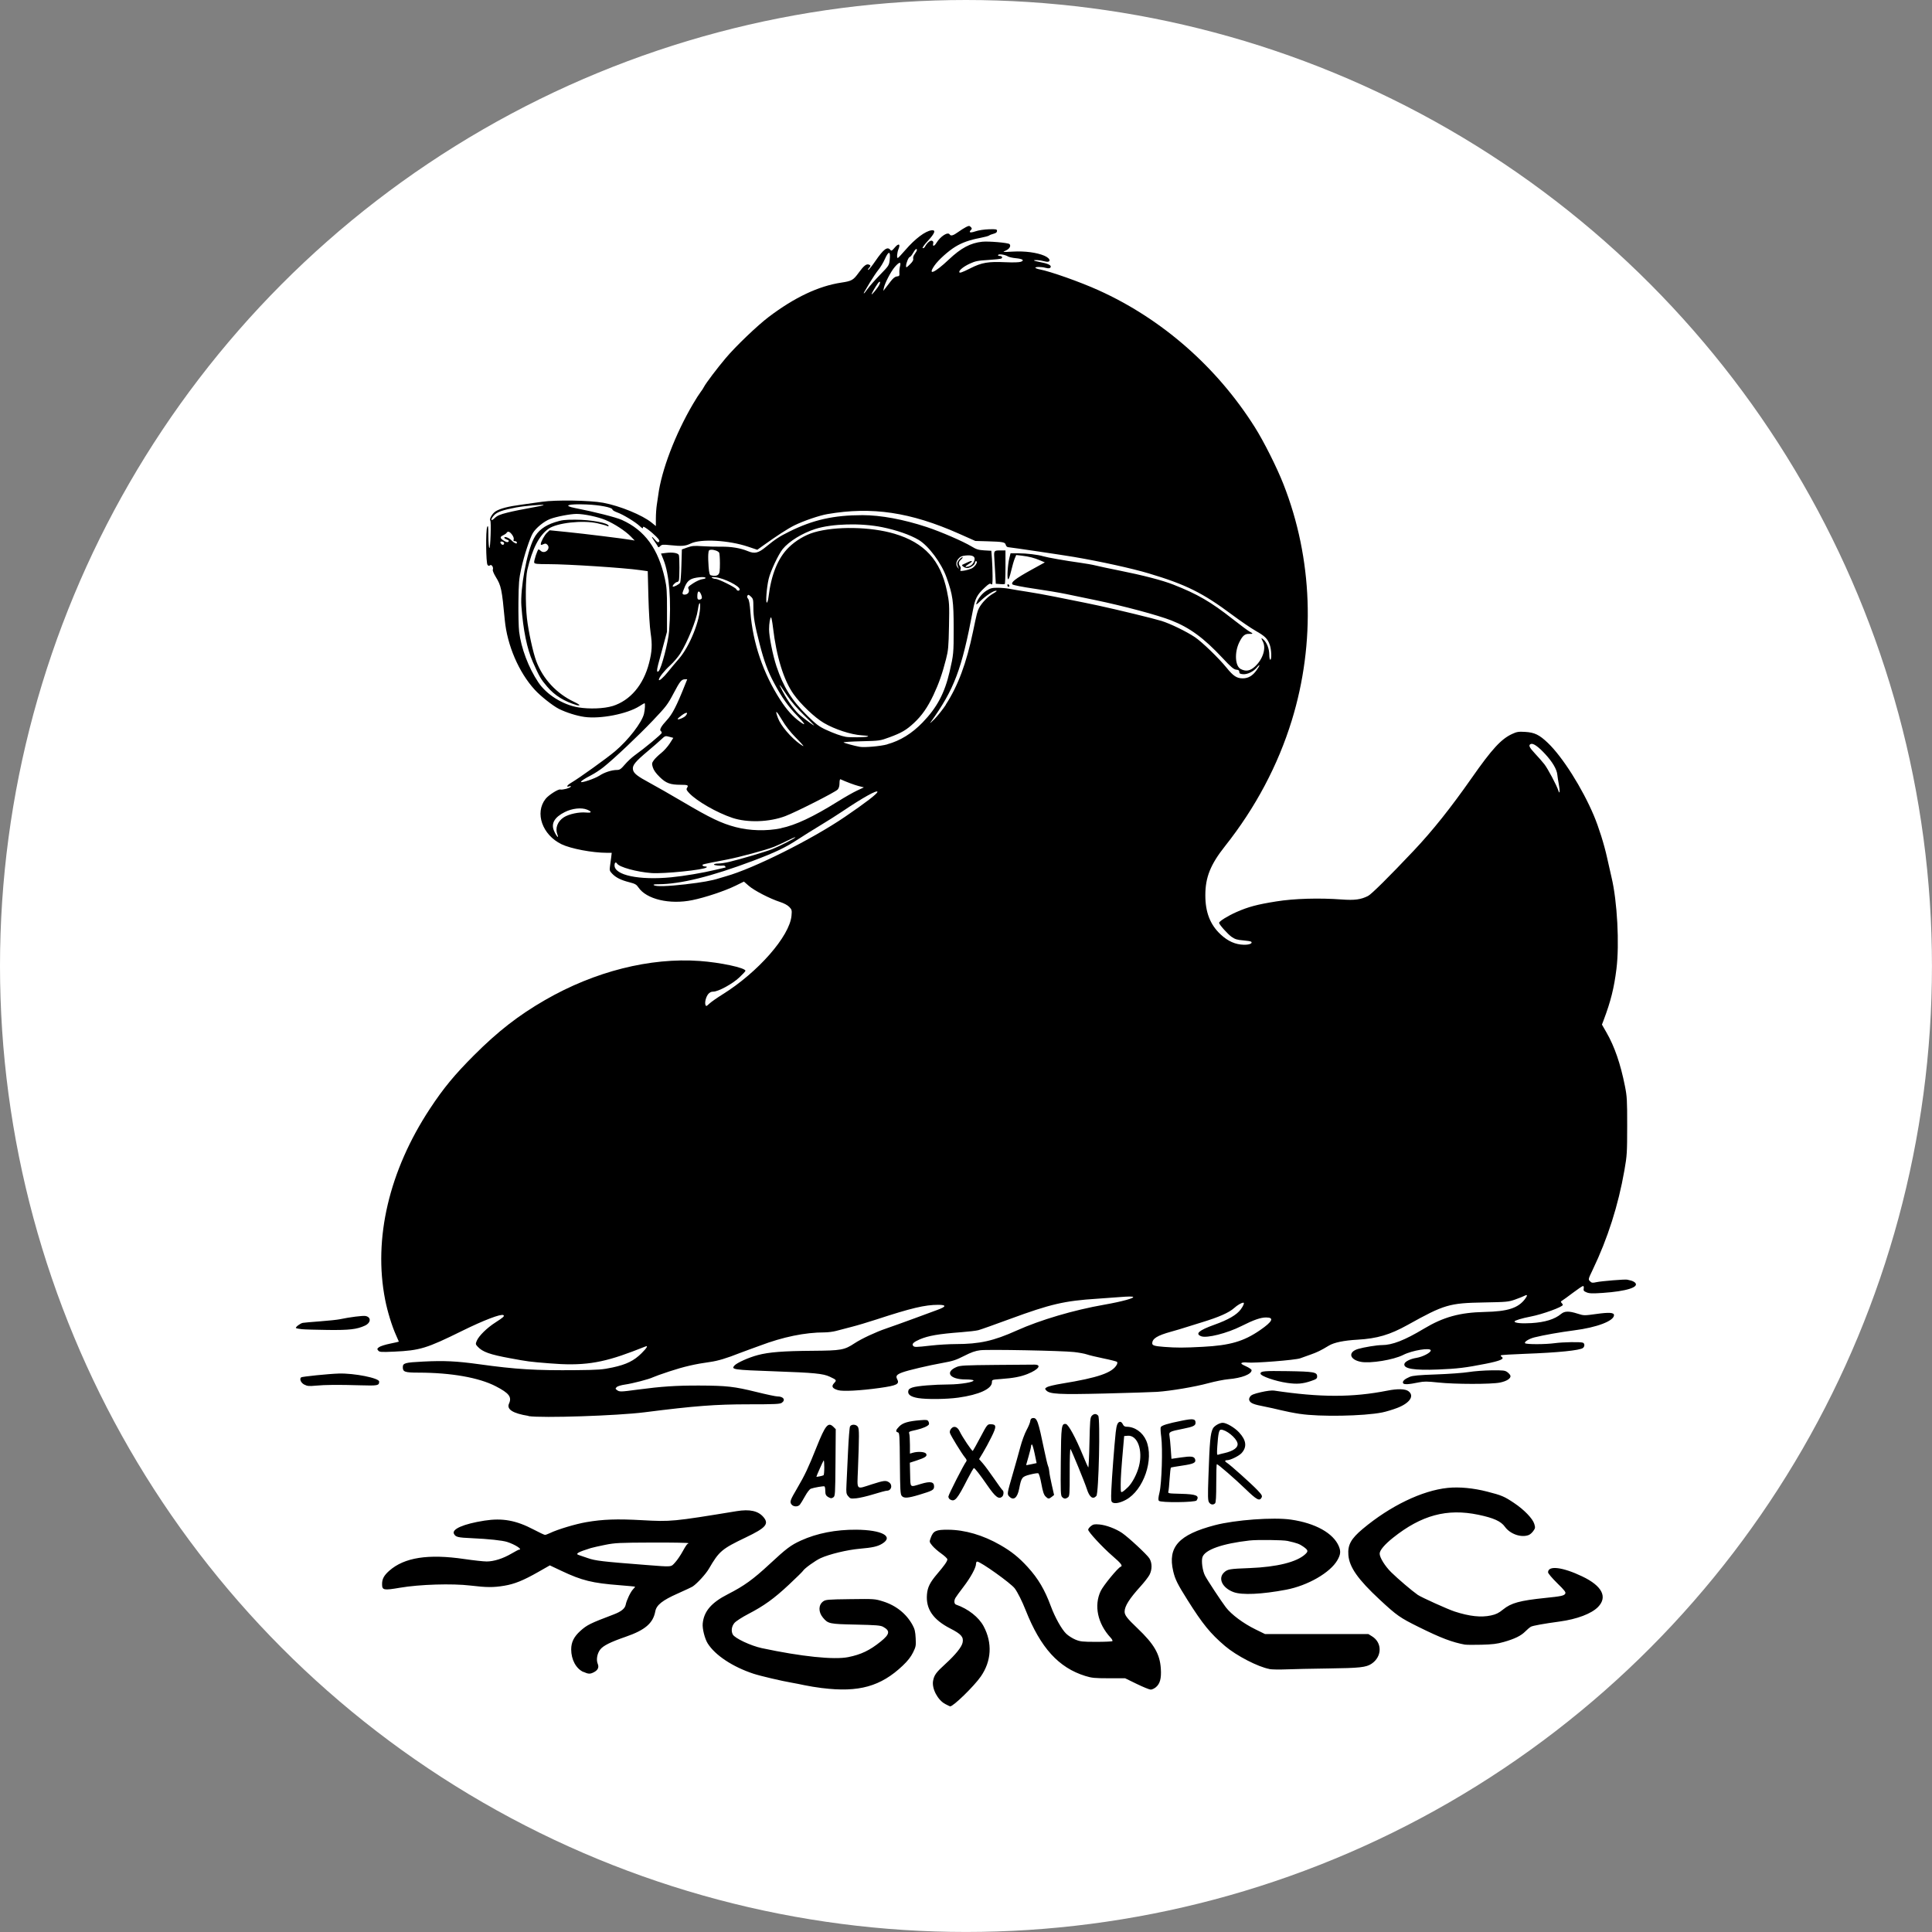 <?xml version="1.0" encoding="UTF-8" standalone="no"?>
<!-- Created with Inkscape (http://www.inkscape.org/) -->

<svg
   xmlns:dc="http://purl.org/dc/elements/1.1/"
   xmlns:cc="http://creativecommons.org/ns#"
   xmlns:rdf="http://www.w3.org/1999/02/22-rdf-syntax-ns#"
   xmlns:svg="http://www.w3.org/2000/svg"
   xmlns="http://www.w3.org/2000/svg"
   xmlns:sodipodi="http://sodipodi.sourceforge.net/DTD/sodipodi-0.dtd"
   xmlns:inkscape="http://www.inkscape.org/namespaces/inkscape"
   width="52.917mm"
   height="52.917mm"
   viewBox="0 0 52.917 52.917"
   version="1.1"
   id="svg8"
   inkscape:version="0.92.4 (5da689c313, 2019-01-14)"
   sodipodi:docname="agnec_logo_footer.svg">
  <rect x="0" y="0" width="52.917" height="52.917" fill="#808080" stroke="none"/>
  <defs
     id="defs2" />
  <sodipodi:namedview
     id="base"
     pagecolor="#ffffff"
     bordercolor="#666666"
     borderopacity="1.0"
     inkscape:pageopacity="0.0"
     inkscape:pageshadow="2"
     inkscape:zoom="0.16"
     inkscape:cx="123.71012"
     inkscape:cy="1830.8524"
     inkscape:document-units="mm"
     inkscape:current-layer="layer1"
     showgrid="false"
     inkscape:window-width="1920"
     inkscape:window-height="1017"
     inkscape:window-x="1358"
     inkscape:window-y="-8"
     inkscape:window-maximized="1"
     inkscape:snap-object-midpoints="true" />
  <g
     inkscape:label="Layer 1"
     inkscape:groupmode="layer"
     id="layer1"
     transform="translate(-303.644,-448.038)">
    <circle
       style="opacity:1;fill:#ffffff;fill-opacity:1;stroke:none;stroke-width:0.212;stroke-miterlimit:4;stroke-dasharray:none;stroke-opacity:1"
       id="path816"
       cx="330.102"
       cy="474.496"
       r="26.458" />
    <path
       style="fill:#000000;stroke-width:0.027"
       d="m 329.536,494.712 c -0.208,-0.109 -0.374,-0.425 -0.335,-0.636 0.03,-0.159 0.081,-0.23 0.335,-0.461 0.28,-0.256 0.447,-0.463 0.473,-0.585 0.033,-0.154 -0.036,-0.234 -0.335,-0.387 -0.472,-0.242 -0.673,-0.534 -0.641,-0.93 0.016,-0.201 0.082,-0.333 0.284,-0.57 0.198,-0.232 0.275,-0.343 0.275,-0.395 0,-0.023 -0.075,-0.093 -0.166,-0.158 -0.091,-0.064 -0.203,-0.162 -0.248,-0.218 -0.081,-0.101 -0.082,-0.103 -0.041,-0.214 0.069,-0.19 0.142,-0.224 0.477,-0.221 0.46,0.003 0.953,0.147 1.424,0.417 0.308,0.176 0.513,0.341 0.754,0.605 0.288,0.316 0.468,0.621 0.634,1.072 0.112,0.303 0.296,0.634 0.421,0.754 0.057,0.055 0.17,0.127 0.251,0.161 0.133,0.055 0.192,0.062 0.571,0.062 0.232,4.1e-4 0.432,-0.009 0.443,-0.02 0.011,-0.011 -0.01,-0.054 -0.048,-0.094 -0.356,-0.384 -0.462,-0.879 -0.272,-1.278 0.073,-0.153 0.473,-0.64 0.548,-0.666 0.063,-0.022 0.009,-0.093 -0.221,-0.291 -0.275,-0.237 -0.67,-0.663 -0.67,-0.723 0,-0.021 0.033,-0.065 0.074,-0.098 0.063,-0.05 0.098,-0.057 0.236,-0.045 0.18,0.016 0.451,0.118 0.62,0.234 0.181,0.125 0.682,0.591 0.747,0.695 0.077,0.125 0.078,0.306 0.002,0.451 -0.031,0.059 -0.14,0.199 -0.241,0.311 -0.311,0.343 -0.44,0.547 -0.44,0.697 0,0.096 0.069,0.186 0.347,0.45 0.463,0.441 0.619,0.71 0.645,1.113 0.017,0.266 -0.022,0.411 -0.135,0.506 -0.043,0.036 -0.107,0.066 -0.142,0.066 -0.035,0 -0.207,-0.07 -0.382,-0.155 l -0.318,-0.155 -0.445,-5.1e-4 c -0.388,-4.1e-4 -0.471,-0.008 -0.647,-0.063 -0.73,-0.226 -1.226,-0.772 -1.632,-1.798 -0.1,-0.253 -0.221,-0.493 -0.3,-0.6 -0.107,-0.143 -0.937,-0.735 -1.03,-0.735 -0.017,0 -0.031,0.027 -0.031,0.061 -2e-5,0.105 -0.147,0.375 -0.346,0.634 -0.105,0.137 -0.204,0.273 -0.219,0.302 -0.043,0.079 -0.034,0.164 0.019,0.182 0.331,0.115 0.622,0.344 0.755,0.594 0.243,0.457 0.215,0.951 -0.077,1.373 -0.185,0.267 -0.752,0.82 -0.841,0.82 -0.006,0 -0.064,-0.028 -0.129,-0.062 z m -3.369,-0.437 c -0.156,-0.019 -0.374,-0.055 -0.485,-0.079 -0.111,-0.024 -0.272,-0.056 -0.356,-0.07 -0.265,-0.045 -0.863,-0.185 -1.046,-0.246 -0.569,-0.188 -1.048,-0.505 -1.252,-0.829 -0.08,-0.127 -0.15,-0.403 -0.137,-0.542 0.032,-0.338 0.237,-0.577 0.694,-0.809 0.437,-0.223 0.686,-0.402 1.134,-0.818 0.468,-0.435 0.585,-0.523 0.864,-0.65 0.438,-0.199 0.954,-0.3 1.516,-0.296 0.703,0.006 1.033,0.184 0.708,0.383 -0.126,0.077 -0.262,0.108 -0.621,0.139 -0.337,0.03 -0.824,0.147 -1.065,0.257 -0.147,0.067 -0.447,0.284 -0.484,0.349 -0.012,0.021 -0.185,0.191 -0.385,0.378 -0.407,0.381 -0.683,0.58 -1.119,0.806 -0.163,0.085 -0.33,0.193 -0.371,0.24 -0.079,0.091 -0.098,0.222 -0.047,0.318 0.056,0.104 0.493,0.309 0.795,0.374 1.079,0.23 1.977,0.324 2.366,0.246 0.354,-0.071 0.588,-0.183 0.891,-0.427 0.251,-0.202 0.265,-0.295 0.062,-0.405 -0.069,-0.037 -0.197,-0.047 -0.744,-0.059 -0.725,-0.015 -0.759,-0.022 -0.9,-0.19 -0.129,-0.153 -0.127,-0.347 0.004,-0.444 0.068,-0.05 0.124,-0.055 0.744,-0.063 0.658,-0.009 0.675,-0.007 0.894,0.061 0.358,0.111 0.643,0.339 0.812,0.649 0.059,0.107 0.076,0.18 0.085,0.358 0.011,0.208 0.006,0.235 -0.073,0.395 -0.058,0.118 -0.145,0.229 -0.28,0.357 -0.601,0.571 -1.206,0.74 -2.205,0.616 z m -6.544,-0.442 c -0.201,-0.091 -0.334,-0.338 -0.334,-0.618 0,-0.197 0.075,-0.348 0.25,-0.506 0.183,-0.165 0.271,-0.208 0.909,-0.45 0.21,-0.079 0.314,-0.163 0.334,-0.269 0.024,-0.124 0.135,-0.356 0.205,-0.426 0.032,-0.032 0.054,-0.062 0.05,-0.067 -0.005,-0.005 -0.191,-0.022 -0.414,-0.04 -0.755,-0.058 -1.038,-0.127 -1.604,-0.395 l -0.315,-0.149 -0.316,0.18 c -0.409,0.233 -0.652,0.332 -0.935,0.378 -0.295,0.049 -0.479,0.048 -0.921,-0.005 -0.504,-0.06 -1.392,-0.033 -1.931,0.059 -0.452,0.077 -0.492,0.069 -0.492,-0.1 0,-0.141 0.052,-0.237 0.199,-0.367 0.412,-0.362 1.064,-0.464 2.053,-0.319 0.252,0.037 0.527,0.067 0.611,0.067 0.197,4.1e-4 0.448,-0.079 0.68,-0.215 0.102,-0.06 0.196,-0.109 0.209,-0.109 0.109,0 -0.113,-0.143 -0.327,-0.211 -0.132,-0.042 -0.512,-0.082 -0.957,-0.102 -0.395,-0.017 -0.452,-0.031 -0.499,-0.119 -0.069,-0.129 0.262,-0.273 0.836,-0.363 0.49,-0.076 0.866,-0.008 1.345,0.244 0.153,0.081 0.294,0.147 0.312,0.147 0.018,0 0.081,-0.023 0.139,-0.051 0.21,-0.101 0.698,-0.247 0.993,-0.298 0.45,-0.078 0.838,-0.092 1.524,-0.054 0.793,0.044 0.847,0.039 2.592,-0.247 0.362,-0.059 0.592,-0.008 0.737,0.164 0.157,0.187 0.064,0.293 -0.484,0.555 -0.657,0.314 -0.732,0.377 -1.011,0.857 -0.085,0.146 -0.318,0.401 -0.442,0.485 -0.03,0.02 -0.216,0.108 -0.415,0.196 -0.417,0.185 -0.58,0.314 -0.612,0.487 -0.059,0.323 -0.279,0.513 -0.807,0.695 -0.425,0.147 -0.621,0.245 -0.703,0.353 -0.083,0.109 -0.112,0.278 -0.067,0.388 0.041,0.098 0.006,0.174 -0.106,0.232 -0.102,0.053 -0.151,0.051 -0.287,-0.011 z m 2.515,-3.003 c 0.058,-0.063 0.152,-0.203 0.21,-0.31 0.058,-0.107 0.116,-0.195 0.128,-0.195 0.012,0 0.022,-0.009 0.022,-0.02 0,-0.011 -0.446,-0.019 -0.991,-0.017 -0.902,0.003 -1.018,0.009 -1.288,0.063 -0.163,0.033 -0.339,0.072 -0.391,0.088 -0.352,0.109 -0.437,0.158 -0.331,0.191 0.027,0.008 0.139,0.047 0.249,0.085 0.206,0.072 0.394,0.094 1.592,0.187 0.734,0.057 0.678,0.062 0.799,-0.071 z m 16.274,2.921 c -0.311,-0.057 -0.902,-0.363 -1.214,-0.628 -0.403,-0.344 -0.611,-0.598 -1.029,-1.262 -0.274,-0.435 -0.339,-0.566 -0.391,-0.788 -0.155,-0.664 0.15,-1.001 1.142,-1.261 0.554,-0.145 1.604,-0.222 2.085,-0.152 0.669,0.097 1.159,0.371 1.31,0.731 0.057,0.137 0.048,0.227 -0.041,0.381 -0.196,0.341 -0.81,0.695 -1.404,0.808 -0.666,0.126 -1.21,0.151 -1.44,0.065 -0.308,-0.115 -0.433,-0.376 -0.258,-0.539 0.096,-0.089 0.147,-0.098 0.7,-0.119 0.747,-0.029 1.29,-0.164 1.521,-0.378 0.091,-0.084 0.083,-0.114 -0.055,-0.211 -0.102,-0.072 -0.169,-0.096 -0.427,-0.154 -0.123,-0.028 -0.834,-0.036 -1.045,-0.012 -0.746,0.085 -1.22,0.253 -1.287,0.456 -0.035,0.105 0.002,0.376 0.07,0.506 0.066,0.128 0.444,0.701 0.571,0.868 0.153,0.199 0.479,0.442 0.813,0.605 l 0.259,0.127 1.416,3.1e-4 1.416,3.1e-4 0.1,0.062 c 0.284,0.175 0.276,0.559 -0.015,0.752 -0.148,0.098 -0.324,0.117 -1.178,0.128 -0.452,0.006 -0.974,0.017 -1.16,0.025 -0.185,0.008 -0.392,0.004 -0.459,-0.008 z m 5.367,-0.665 c -0.357,-0.065 -0.664,-0.181 -1.276,-0.484 -0.515,-0.255 -0.601,-0.315 -1.07,-0.751 -0.595,-0.553 -0.83,-0.888 -0.857,-1.218 -0.022,-0.28 0.07,-0.448 0.393,-0.719 0.752,-0.629 1.628,-1.052 2.329,-1.123 0.314,-0.032 0.706,0.005 1.084,0.103 0.394,0.101 0.462,0.13 0.73,0.309 0.275,0.183 0.512,0.428 0.556,0.575 0.03,0.1 0.028,0.118 -0.028,0.195 -0.033,0.047 -0.09,0.097 -0.127,0.11 -0.206,0.078 -0.506,-0.027 -0.65,-0.227 -0.109,-0.152 -0.307,-0.241 -0.726,-0.329 -0.86,-0.179 -1.56,0.01 -2.337,0.629 -0.233,0.186 -0.368,0.346 -0.367,0.437 3e-4,0.107 0.148,0.344 0.317,0.51 0.184,0.181 0.569,0.509 0.726,0.618 0.096,0.067 0.818,0.393 1.006,0.455 0.411,0.134 0.727,0.168 1,0.109 0.139,-0.03 0.21,-0.065 0.331,-0.163 0.219,-0.179 0.46,-0.245 1.151,-0.316 0.439,-0.045 0.517,-0.061 0.55,-0.115 0.025,-0.04 -0.007,-0.084 -0.22,-0.292 -0.137,-0.135 -0.249,-0.267 -0.249,-0.295 0,-0.194 0.398,-0.146 0.939,0.113 0.541,0.259 0.697,0.561 0.431,0.835 -0.18,0.185 -0.576,0.335 -1.056,0.4 -0.428,0.058 -0.727,0.112 -0.782,0.141 -0.032,0.017 -0.101,0.075 -0.154,0.129 -0.117,0.119 -0.289,0.204 -0.592,0.29 -0.181,0.052 -0.309,0.067 -0.607,0.075 -0.208,0.005 -0.408,0.004 -0.445,-0.003 z m -18.458,-3.844 c -0.05,-0.071 -0.035,-0.114 0.156,-0.439 0.21,-0.358 0.308,-0.564 0.53,-1.122 0.245,-0.614 0.321,-0.705 0.467,-0.559 l 0.061,0.061 -0.007,0.916 c -0.007,0.879 -0.009,0.918 -0.061,0.952 -0.043,0.029 -0.066,0.029 -0.116,0.003 -0.086,-0.045 -0.102,-0.076 -0.103,-0.192 -2e-4,-0.055 -0.01,-0.105 -0.021,-0.112 -0.024,-0.014 -0.29,0.032 -0.375,0.064 -0.033,0.013 -0.103,0.103 -0.159,0.206 -0.056,0.101 -0.119,0.205 -0.141,0.231 -0.056,0.066 -0.181,0.06 -0.231,-0.01 z m 0.88,-0.797 c 0.011,-0.007 0.02,-0.104 0.02,-0.217 0,-0.113 -0.007,-0.198 -0.017,-0.189 -0.016,0.016 -0.199,0.427 -0.199,0.446 0,0.011 0.167,-0.023 0.196,-0.04 z m 10.557,0.74 c -0.031,-0.05 -0.034,-0.172 -0.016,-0.681 0.034,-0.992 0.053,-1.2 0.122,-1.338 0.037,-0.073 0.184,-0.159 0.271,-0.158 0.102,5.1e-4 0.324,0.131 0.446,0.262 0.201,0.216 0.223,0.401 0.068,0.57 -0.07,0.076 -0.303,0.191 -0.389,0.192 -0.075,3.1e-4 -0.078,0.031 -0.006,0.075 0.092,0.057 0.678,0.583 0.83,0.744 0.123,0.13 0.139,0.159 0.114,0.206 -0.056,0.104 -0.133,0.062 -0.442,-0.237 -0.282,-0.273 -0.751,-0.68 -0.784,-0.68 -0.008,0 -0.015,0.234 -0.015,0.521 0,0.369 -0.009,0.53 -0.032,0.553 -0.051,0.051 -0.125,0.038 -0.166,-0.028 z m 0.407,-1.343 c 0.27,-0.061 0.403,-0.16 0.373,-0.28 -0.036,-0.144 -0.31,-0.366 -0.453,-0.366 -0.052,0 -0.076,0.11 -0.099,0.452 -0.014,0.21 -0.011,0.248 0.021,0.235 0.021,-0.008 0.092,-0.027 0.158,-0.042 z m -3.048,1.349 c -0.042,-0.025 -0.045,-0.064 -0.033,-0.357 0.015,-0.341 0.08,-1.197 0.119,-1.564 0.023,-0.211 0.057,-0.289 0.126,-0.289 0.021,0 0.052,0.03 0.069,0.067 0.021,0.047 0.052,0.068 0.101,0.068 0.227,5.1e-4 0.442,0.152 0.54,0.38 0.22,0.51 -0.071,1.358 -0.556,1.621 -0.155,0.084 -0.301,0.114 -0.366,0.074 z m 0.427,-0.424 c 0.118,-0.121 0.24,-0.355 0.295,-0.565 0.115,-0.443 -0.038,-0.861 -0.307,-0.839 l -0.097,0.008 -0.018,0.202 c -0.061,0.691 -0.077,0.928 -0.077,1.127 3.1e-4,0.214 0.002,0.222 0.053,0.195 0.029,-0.016 0.097,-0.074 0.151,-0.129 z m 0.843,0.379 c -0.023,-0.028 -0.019,-0.085 0.016,-0.231 0.061,-0.252 0.09,-1.203 0.047,-1.522 -0.017,-0.122 -0.023,-0.24 -0.014,-0.263 0.019,-0.049 0.188,-0.102 0.58,-0.18 0.308,-0.062 0.374,-0.052 0.374,0.058 0,0.078 -0.064,0.109 -0.342,0.164 -0.37,0.073 -0.392,0.085 -0.372,0.193 0.009,0.048 0.025,0.21 0.035,0.359 l 0.019,0.271 0.255,-0.037 c 0.288,-0.042 0.367,-0.031 0.393,0.05 0.029,0.093 -0.037,0.126 -0.349,0.172 -0.162,0.024 -0.303,0.048 -0.313,0.055 -0.01,0.006 -0.026,0.142 -0.036,0.302 -0.01,0.16 -0.025,0.317 -0.034,0.349 -0.016,0.057 -0.009,0.058 0.346,0.067 0.42,0.011 0.511,0.05 0.427,0.182 -0.035,0.055 -0.987,0.065 -1.032,0.01 z m -5.72,-0.037 c -0.026,-0.015 -0.047,-0.051 -0.047,-0.08 0,-0.049 0.425,-0.884 0.489,-0.961 0.021,-0.026 0.011,-0.055 -0.037,-0.113 -0.085,-0.102 -0.387,-0.594 -0.409,-0.667 -0.011,-0.036 10e-4,-0.08 0.033,-0.119 0.07,-0.086 0.169,-0.057 0.228,0.065 0.078,0.164 0.346,0.562 0.365,0.544 0.01,-0.01 0.104,-0.178 0.208,-0.374 0.185,-0.35 0.191,-0.356 0.28,-0.356 0.163,0 0.167,0.06 0.022,0.351 -0.07,0.142 -0.175,0.336 -0.233,0.431 l -0.105,0.173 0.102,0.116 c 0.056,0.064 0.195,0.252 0.309,0.418 0.114,0.167 0.219,0.31 0.233,0.319 0.036,0.022 0.032,0.13 -0.007,0.169 -0.092,0.092 -0.187,0.022 -0.412,-0.305 -0.194,-0.282 -0.342,-0.472 -0.366,-0.472 -0.012,0 -0.091,0.137 -0.176,0.303 -0.284,0.557 -0.348,0.632 -0.477,0.557 z m -2.793,-0.091 c -0.052,-0.066 -0.056,-0.098 -0.045,-0.32 0.007,-0.136 0.026,-0.538 0.042,-0.894 0.016,-0.356 0.041,-0.669 0.055,-0.695 0.037,-0.07 0.175,-0.062 0.217,0.013 0.036,0.064 0.036,0.226 -1e-5,1.173 -0.022,0.58 -0.061,0.539 0.384,0.397 0.331,-0.106 0.383,-0.111 0.469,-0.052 0.104,0.073 0.064,0.228 -0.06,0.228 -0.03,0 -0.195,0.044 -0.365,0.097 -0.171,0.053 -0.384,0.103 -0.474,0.111 -0.154,0.014 -0.167,0.01 -0.222,-0.059 z m 4.416,0.011 c -0.067,-0.067 -0.066,-0.071 0.101,-0.646 0.067,-0.23 0.157,-0.551 0.2,-0.713 0.043,-0.162 0.12,-0.37 0.17,-0.462 0.051,-0.092 0.096,-0.202 0.101,-0.244 0.006,-0.053 0.026,-0.079 0.064,-0.085 0.122,-0.017 0.152,0.067 0.324,0.898 0.04,0.193 0.085,0.381 0.101,0.418 0.016,0.037 0.03,0.105 0.033,0.151 0.002,0.046 0.033,0.208 0.068,0.361 l 0.063,0.278 -0.062,0.05 c -0.08,0.064 -0.1,0.063 -0.173,-0.011 -0.045,-0.045 -0.074,-0.132 -0.112,-0.34 -0.031,-0.169 -0.066,-0.285 -0.087,-0.293 -0.02,-0.008 -0.123,0.009 -0.228,0.036 -0.218,0.057 -0.233,0.076 -0.294,0.386 -0.049,0.252 -0.152,0.334 -0.27,0.216 z m 0.616,-0.889 0.131,-0.028 -0.053,-0.255 c -0.029,-0.14 -0.063,-0.255 -0.076,-0.255 -0.012,0 -0.023,0.021 -0.023,0.047 -3.1e-4,0.026 -0.031,0.15 -0.067,0.275 -0.037,0.125 -0.067,0.232 -0.067,0.236 0,0.012 0.013,0.011 0.155,-0.02 z m 0.829,0.901 c -0.04,-0.04 -0.043,-0.14 -0.036,-0.964 0.009,-0.985 0.018,-1.053 0.139,-1.036 0.07,0.01 0.267,0.373 0.467,0.858 0.07,0.171 0.136,0.32 0.146,0.332 0.01,0.012 0.025,-0.289 0.033,-0.669 0.013,-0.609 0.02,-0.697 0.062,-0.743 0.059,-0.065 0.127,-0.067 0.178,-0.005 0.06,0.073 0.014,2.128 -0.05,2.197 -0.097,0.107 -0.189,0.039 -0.263,-0.195 -0.058,-0.182 -0.417,-1.056 -0.447,-1.089 -0.012,-0.013 -0.022,0.271 -0.021,0.632 9.1e-4,0.602 -0.003,0.658 -0.048,0.691 -0.065,0.047 -0.106,0.045 -0.16,-0.009 z m -4.392,-0.031 c -0.038,-0.043 -0.045,-0.155 -0.051,-0.888 -0.006,-0.78 -0.01,-0.841 -0.055,-0.852 -0.071,-0.018 -0.059,-0.066 0.04,-0.165 0.098,-0.098 0.251,-0.142 0.577,-0.168 0.172,-0.014 0.196,-0.01 0.221,0.037 0.015,0.029 0.02,0.065 0.01,0.081 -0.03,0.046 -0.17,0.107 -0.329,0.144 -0.229,0.052 -0.223,0.049 -0.206,0.115 0.009,0.033 0.016,0.168 0.017,0.299 l 4.1e-4,0.239 0.074,-0.022 c 0.141,-0.042 0.335,-0.029 0.368,0.024 0.041,0.066 -0.021,0.109 -0.26,0.187 l -0.185,0.06 0.008,0.325 c 0.01,0.371 -0.017,0.349 0.298,0.255 0.257,-0.077 0.358,-0.057 0.358,0.069 0,0.097 -0.038,0.118 -0.406,0.229 -0.312,0.094 -0.418,0.101 -0.479,0.033 z m -10.226,-2.191 c -0.424,-0.067 -0.603,-0.18 -0.531,-0.337 0.082,-0.181 0.003,-0.285 -0.362,-0.474 -0.459,-0.238 -1.223,-0.373 -2.12,-0.374 -0.37,-4.1e-4 -0.427,-0.02 -0.427,-0.147 0,-0.115 0.058,-0.131 0.561,-0.156 0.569,-0.029 0.915,-0.012 1.529,0.073 1.016,0.141 1.542,0.173 2.67,0.162 0.603,-0.006 0.708,-0.014 0.988,-0.074 0.376,-0.081 0.584,-0.183 0.792,-0.39 0.149,-0.148 0.188,-0.219 0.101,-0.182 -0.026,0.011 -0.184,0.072 -0.352,0.136 -0.861,0.326 -1.373,0.399 -2.285,0.323 -0.566,-0.047 -0.551,-0.045 -1.065,-0.139 -0.555,-0.102 -0.753,-0.172 -0.887,-0.316 -0.06,-0.064 -0.062,-0.075 -0.028,-0.158 0.056,-0.136 0.279,-0.357 0.513,-0.506 0.221,-0.142 0.257,-0.176 0.217,-0.201 -0.066,-0.041 -0.545,0.143 -1.136,0.435 -0.966,0.477 -1.15,0.533 -1.853,0.565 -0.36,0.016 -0.403,0.013 -0.438,-0.029 -0.035,-0.042 -0.032,-0.052 0.023,-0.094 0.034,-0.026 0.17,-0.069 0.302,-0.096 0.132,-0.027 0.24,-0.051 0.24,-0.055 0,-0.003 -0.035,-0.084 -0.078,-0.178 -0.112,-0.249 -0.235,-0.648 -0.298,-0.971 -0.328,-1.672 0.108,-3.531 1.226,-5.229 0.372,-0.565 0.675,-0.932 1.213,-1.47 0.654,-0.654 1.212,-1.087 1.939,-1.507 1.36,-0.785 2.877,-1.168 4.237,-1.071 0.564,0.04 1.254,0.188 1.254,0.269 0,0.014 -0.077,0.097 -0.171,0.185 -0.191,0.178 -0.573,0.386 -0.711,0.386 -0.059,0 -0.101,0.021 -0.14,0.07 -0.062,0.079 -0.099,0.23 -0.072,0.298 0.015,0.039 0.03,0.033 0.104,-0.038 0.048,-0.046 0.208,-0.158 0.357,-0.251 0.976,-0.607 1.843,-1.596 1.894,-2.158 0.014,-0.151 0.009,-0.168 -0.061,-0.241 -0.046,-0.048 -0.145,-0.101 -0.253,-0.136 -0.276,-0.089 -0.707,-0.312 -0.855,-0.441 l -0.134,-0.117 -0.228,0.112 c -0.297,0.145 -0.829,0.323 -1.186,0.396 -0.621,0.127 -1.258,-0.024 -1.477,-0.35 -0.052,-0.078 -0.091,-0.1 -0.248,-0.14 -0.228,-0.058 -0.369,-0.128 -0.47,-0.235 -0.069,-0.072 -0.075,-0.094 -0.06,-0.198 0.01,-0.064 0.024,-0.174 0.033,-0.245 l 0.015,-0.128 -0.131,-3.1e-4 c -0.402,-6.1e-4 -0.989,-0.112 -1.244,-0.235 -0.527,-0.256 -0.739,-0.858 -0.437,-1.242 0.081,-0.103 0.345,-0.272 0.402,-0.257 0.061,0.016 0.263,-0.038 0.287,-0.076 0.012,-0.019 -0.001,-0.023 -0.039,-0.011 -0.098,0.031 -0.063,-0.031 0.057,-0.101 0.216,-0.127 0.967,-0.665 1.195,-0.858 0.367,-0.309 0.738,-0.791 0.794,-1.029 0.028,-0.12 0.036,-0.289 0.015,-0.289 -0.007,0 -0.07,0.037 -0.141,0.082 -0.336,0.213 -1.065,0.355 -1.505,0.294 -0.212,-0.029 -0.504,-0.122 -0.701,-0.221 -0.167,-0.085 -0.5,-0.348 -0.66,-0.523 -0.437,-0.477 -0.756,-1.22 -0.821,-1.911 -0.079,-0.841 -0.099,-0.94 -0.246,-1.178 -0.055,-0.089 -0.091,-0.177 -0.082,-0.2 0.025,-0.064 -0.034,-0.155 -0.077,-0.12 -0.026,0.021 -0.044,0.019 -0.067,-0.01 -0.045,-0.054 -0.053,-0.948 -0.01,-1.041 0.026,-0.056 0.032,-0.013 0.033,0.248 9.1e-4,0.173 0.013,0.322 0.026,0.33 0.029,0.018 0.055,-0.714 0.026,-0.754 -0.032,-0.045 0.057,-0.197 0.149,-0.253 0.122,-0.075 0.34,-0.132 0.678,-0.177 0.163,-0.022 0.43,-0.059 0.593,-0.083 0.38,-0.055 1.308,-0.04 1.672,0.027 0.457,0.085 1.076,0.338 1.328,0.545 l 0.115,0.094 2.1e-4,-0.211 c 10e-5,-0.116 0.012,-0.284 0.026,-0.373 0.014,-0.089 0.032,-0.207 0.039,-0.263 0.086,-0.674 0.463,-1.665 0.95,-2.494 0.08,-0.137 0.173,-0.282 0.206,-0.324 0.033,-0.041 0.077,-0.109 0.098,-0.15 0.049,-0.097 0.364,-0.514 0.596,-0.788 0.272,-0.323 0.866,-0.891 1.175,-1.125 0.709,-0.536 1.365,-0.847 1.991,-0.941 0.285,-0.043 0.326,-0.067 0.473,-0.269 0.142,-0.195 0.212,-0.251 0.282,-0.224 0.053,0.021 0.053,0.035 -0.002,0.096 -0.025,0.027 -0.032,0.049 -0.016,0.049 0.015,0 0.102,-0.108 0.193,-0.241 0.224,-0.327 0.329,-0.406 0.409,-0.31 0.031,0.038 0.045,0.031 0.12,-0.058 0.106,-0.127 0.166,-0.108 0.107,0.034 -0.042,0.101 -0.054,0.253 -0.02,0.249 0.011,-10e-4 0.104,-0.1 0.206,-0.218 0.267,-0.31 0.549,-0.522 0.72,-0.541 0.122,-0.014 0.09,0.081 -0.097,0.283 -0.105,0.113 -0.166,0.199 -0.147,0.205 0.018,0.006 0.044,-0.009 0.058,-0.033 0.063,-0.112 0.149,-0.187 0.196,-0.169 0.032,0.012 0.043,0.037 0.034,0.072 -0.024,0.092 0.028,0.085 0.087,-0.012 0.115,-0.186 0.315,-0.313 0.365,-0.231 0.03,0.048 0.098,0.029 0.226,-0.064 0.069,-0.05 0.166,-0.112 0.216,-0.137 0.083,-0.042 0.095,-0.043 0.134,-0.004 0.033,0.033 0.036,0.05 0.01,0.075 -0.077,0.077 -0.031,0.094 0.117,0.044 0.088,-0.03 0.241,-0.053 0.371,-0.057 0.202,-0.005 0.221,-0.002 0.221,0.046 0,0.037 -0.027,0.059 -0.094,0.077 -0.052,0.013 -0.108,0.035 -0.124,0.049 -0.016,0.013 -0.127,0.043 -0.247,0.066 -0.288,0.055 -0.49,0.126 -0.676,0.24 -0.194,0.118 -0.468,0.365 -0.572,0.516 -0.199,0.289 0.002,0.205 0.392,-0.164 0.335,-0.317 0.594,-0.455 0.917,-0.489 0.175,-0.018 0.709,0.028 0.746,0.065 0.049,0.049 -0.002,0.135 -0.106,0.179 -0.097,0.041 -0.09,0.042 0.21,0.026 0.319,-0.017 0.64,0.025 0.847,0.112 0.198,0.083 0.193,0.212 -0.006,0.152 -0.104,-0.031 -0.296,-0.044 -0.27,-0.018 0.007,0.007 0.079,0.026 0.16,0.041 0.19,0.035 0.295,0.079 0.295,0.122 0,0.049 -0.054,0.062 -0.148,0.035 -0.106,-0.03 -0.291,-0.029 -0.272,10e-4 0.008,0.013 0.059,0.032 0.113,0.042 0.296,0.056 1.111,0.344 1.615,0.572 1.738,0.785 3.241,2.102 4.282,3.752 0.246,0.39 0.601,1.096 0.782,1.557 0.803,2.039 0.885,4.343 0.23,6.473 -0.378,1.229 -0.995,2.392 -1.828,3.443 -0.399,0.503 -0.54,0.854 -0.54,1.345 -7.1e-4,0.465 0.132,0.806 0.416,1.072 0.202,0.189 0.407,0.28 0.641,0.285 0.147,0.003 0.245,-0.038 0.2,-0.083 -0.011,-0.011 -0.111,-0.028 -0.222,-0.037 -0.163,-0.013 -0.223,-0.032 -0.314,-0.095 -0.107,-0.075 -0.344,-0.34 -0.344,-0.385 0,-0.043 0.24,-0.192 0.476,-0.296 0.325,-0.143 0.564,-0.207 1.09,-0.291 0.491,-0.079 1.174,-0.099 1.793,-0.053 0.351,0.026 0.524,0.003 0.721,-0.097 0.092,-0.046 0.583,-0.533 1.247,-1.236 0.521,-0.552 1.01,-1.165 1.593,-1.997 0.556,-0.795 0.808,-1.068 1.111,-1.206 0.126,-0.058 0.174,-0.065 0.352,-0.054 0.257,0.015 0.387,0.078 0.621,0.301 0.4,0.381 0.941,1.235 1.258,1.985 0.136,0.322 0.284,0.792 0.365,1.16 0.044,0.2 0.099,0.443 0.122,0.539 0.156,0.65 0.219,1.826 0.134,2.508 -0.065,0.523 -0.156,0.886 -0.351,1.403 l -0.046,0.121 0.124,0.216 c 0.221,0.384 0.384,0.856 0.506,1.47 0.056,0.281 0.062,0.383 0.061,1.092 -6.1e-4,0.735 -0.005,0.808 -0.076,1.214 -0.168,0.96 -0.458,1.868 -0.867,2.72 -0.126,0.263 -0.127,0.266 -0.075,0.318 0.046,0.046 0.067,0.049 0.179,0.024 0.131,-0.029 0.789,-0.082 0.839,-0.068 0.016,0.005 0.061,0.015 0.101,0.024 0.04,0.009 0.092,0.035 0.116,0.059 0.122,0.122 -0.238,0.236 -0.888,0.28 -0.282,0.019 -0.367,0.016 -0.441,-0.015 -0.077,-0.032 -0.09,-0.049 -0.079,-0.106 0.008,-0.041 5.1e-4,-0.068 -0.019,-0.068 -0.017,0 -0.142,0.084 -0.277,0.186 -0.135,0.102 -0.268,0.199 -0.295,0.214 -0.039,0.022 -0.043,0.035 -0.015,0.062 0.018,0.019 0.034,0.043 0.034,0.055 0,0.055 -0.557,0.258 -0.877,0.319 -0.241,0.046 -0.445,0.108 -0.445,0.135 0,0.043 0.192,0.061 0.461,0.045 0.374,-0.023 0.639,-0.105 0.815,-0.252 0.096,-0.08 0.216,-0.082 0.45,-0.007 0.173,0.055 0.18,0.055 0.514,0.009 0.352,-0.049 0.484,-0.04 0.484,0.032 0,0.158 -0.469,0.337 -1.089,0.416 -0.379,0.049 -0.838,0.13 -1.087,0.192 -0.152,0.038 -0.294,0.126 -0.259,0.161 0.035,0.035 0.555,0.034 0.816,-0.002 0.224,-0.03 0.7,-0.038 0.766,-0.013 0.053,0.02 0.055,0.101 0.004,0.144 -0.081,0.067 -0.681,0.128 -1.588,0.161 -0.353,0.013 -0.65,0.031 -0.66,0.041 -0.01,0.01 -3e-4,0.029 0.021,0.043 0.087,0.054 -0.046,0.111 -0.436,0.188 -0.55,0.109 -0.783,0.137 -1.305,0.158 -0.658,0.026 -0.95,-0.021 -0.925,-0.151 0.013,-0.066 0.159,-0.14 0.332,-0.168 0.17,-0.028 0.391,-0.142 0.391,-0.203 0,-0.086 -0.508,-0.004 -0.756,0.123 -0.265,0.135 -0.897,0.238 -1.157,0.189 -0.314,-0.06 -0.361,-0.268 -0.079,-0.353 0.157,-0.047 0.517,-0.106 0.65,-0.106 0.288,0 0.622,-0.13 1.154,-0.449 0.536,-0.321 0.982,-0.444 1.666,-0.459 0.628,-0.013 0.912,-0.104 1.101,-0.351 0.079,-0.104 0.073,-0.137 -0.016,-0.089 -0.033,0.018 -0.146,0.062 -0.252,0.1 -0.181,0.064 -0.232,0.069 -0.853,0.08 -0.953,0.017 -1.085,0.056 -2.09,0.615 -0.489,0.272 -0.837,0.374 -1.376,0.405 -0.371,0.021 -0.642,0.077 -0.782,0.162 -0.215,0.131 -0.327,0.185 -0.499,0.245 -0.096,0.034 -0.226,0.08 -0.288,0.103 -0.128,0.048 -1.274,0.138 -1.452,0.115 -0.06,-0.008 -0.126,-0.003 -0.148,0.01 -0.03,0.018 -10e-4,0.041 0.115,0.093 0.085,0.038 0.155,0.086 0.155,0.107 0,0.111 -0.271,0.216 -0.634,0.247 -0.119,0.01 -0.367,0.06 -0.553,0.11 -0.362,0.099 -1.03,0.212 -1.403,0.237 -0.126,0.008 -0.766,0.029 -1.423,0.045 -1.27,0.031 -1.52,0.018 -1.613,-0.086 -0.04,-0.044 -0.038,-0.051 0.02,-0.088 0.035,-0.022 0.221,-0.067 0.414,-0.098 0.99,-0.161 1.381,-0.297 1.5,-0.519 0.016,-0.029 0.018,-0.063 0.006,-0.076 -0.013,-0.012 -0.179,-0.055 -0.371,-0.094 -0.191,-0.039 -0.397,-0.089 -0.456,-0.11 -0.059,-0.021 -0.218,-0.05 -0.353,-0.065 -0.337,-0.037 -2.346,-0.076 -2.566,-0.049 -0.134,0.016 -0.245,0.055 -0.441,0.155 -0.219,0.112 -0.314,0.143 -0.584,0.191 -0.38,0.068 -0.949,0.201 -1.11,0.261 -0.154,0.057 -0.187,0.1 -0.142,0.183 0.074,0.138 -0.002,0.176 -0.485,0.244 -0.516,0.072 -1,0.098 -1.131,0.06 -0.162,-0.047 -0.194,-0.105 -0.109,-0.195 0.074,-0.079 0.069,-0.086 -0.122,-0.175 -0.183,-0.085 -0.419,-0.108 -1.519,-0.147 -1.124,-0.04 -1.187,-0.049 -1.091,-0.157 0.068,-0.077 0.389,-0.221 0.642,-0.288 0.307,-0.081 0.696,-0.111 1.504,-0.117 0.782,-0.006 0.865,-0.021 1.144,-0.205 0.189,-0.125 0.586,-0.311 0.871,-0.407 0.141,-0.048 0.487,-0.172 0.769,-0.276 0.282,-0.104 0.56,-0.207 0.618,-0.228 0.259,-0.093 0.271,-0.143 0.033,-0.143 -0.363,0 -0.735,0.088 -1.691,0.401 -0.229,0.075 -0.537,0.167 -0.685,0.204 -0.148,0.038 -0.336,0.087 -0.417,0.109 -0.081,0.022 -0.224,0.041 -0.318,0.041 -0.536,0 -1.136,0.123 -1.773,0.364 -0.104,0.039 -0.237,0.088 -0.297,0.108 -0.059,0.02 -0.175,0.063 -0.256,0.095 -0.358,0.142 -0.595,0.213 -0.809,0.243 -0.402,0.055 -0.721,0.128 -1.114,0.258 -0.211,0.069 -0.413,0.142 -0.451,0.161 -0.102,0.052 -0.554,0.17 -0.766,0.2 -0.105,0.015 -0.205,0.045 -0.229,0.07 -0.039,0.04 -0.038,0.047 0.01,0.082 0.067,0.05 0.101,0.049 0.561,-0.013 0.653,-0.087 1.062,-0.114 1.691,-0.112 0.756,0.003 0.956,0.026 1.569,0.177 0.27,0.067 0.526,0.121 0.569,0.121 0.168,0 0.235,0.095 0.123,0.174 -0.051,0.036 -0.184,0.042 -0.909,0.042 -0.907,0 -1.479,0.044 -2.847,0.218 -0.746,0.095 -2.814,0.163 -3.182,0.105 z m 18.472,-1.892 c 0.747,-0.039 1.12,-0.148 1.569,-0.457 0.342,-0.236 0.395,-0.347 0.165,-0.347 -0.15,0 -0.34,0.066 -0.679,0.237 -0.389,0.196 -0.945,0.337 -1.099,0.278 -0.174,-0.066 -0.065,-0.163 0.354,-0.313 0.387,-0.138 0.618,-0.272 0.73,-0.424 0.073,-0.099 0.105,-0.183 0.071,-0.183 -0.049,0 -0.165,0.067 -0.253,0.147 -0.14,0.126 -0.42,0.25 -0.882,0.39 -0.208,0.063 -0.426,0.131 -0.485,0.151 -0.059,0.02 -0.221,0.068 -0.358,0.106 -0.38,0.105 -0.518,0.19 -0.518,0.321 0,0.057 0.066,0.076 0.324,0.096 0.35,0.026 0.537,0.026 1.063,-0.002 z m -7.442,-0.035 c 0.193,-0.022 0.496,-0.04 0.674,-0.04 0.655,-0.001 1.037,-0.086 1.67,-0.371 0.646,-0.291 1.564,-0.562 2.4,-0.708 0.496,-0.087 0.861,-0.189 0.78,-0.217 -0.027,-0.009 -0.164,-0.007 -0.305,0.005 -0.141,0.012 -0.444,0.034 -0.674,0.049 -0.894,0.057 -1.276,0.146 -2.387,0.555 -0.415,0.153 -0.804,0.291 -0.863,0.306 -0.059,0.016 -0.272,0.041 -0.472,0.056 -0.619,0.047 -0.899,0.096 -1.132,0.195 -0.166,0.071 -0.225,0.127 -0.186,0.174 0.037,0.045 0.061,0.045 0.496,-0.004 z m -6.705,-12.636 c 0.424,-0.048 0.702,-0.098 0.893,-0.16 0.037,-0.012 0.122,-0.037 0.189,-0.056 0.751,-0.209 2.351,-1.007 3.263,-1.629 0.557,-0.379 0.89,-0.635 0.89,-0.684 0,-0.065 -0.401,0.158 -0.957,0.533 -0.148,0.1 -0.426,0.276 -0.618,0.391 -0.191,0.115 -0.458,0.282 -0.593,0.371 -0.349,0.23 -0.628,0.363 -1.244,0.595 -1.143,0.43 -1.984,0.638 -2.589,0.64 -0.114,4e-4 -0.15,0.008 -0.121,0.027 0.063,0.041 0.375,0.031 0.888,-0.027 z m -0.416,-0.189 c 0.355,-0.034 0.879,-0.123 1.211,-0.204 0.147,-0.036 0.272,-0.065 0.278,-0.065 0.006,0 0.003,-0.013 -0.006,-0.028 -0.009,-0.015 -0.031,-0.026 -0.049,-0.024 -0.098,0.012 -0.261,-0.006 -0.261,-0.029 0,-0.015 0.052,-0.027 0.115,-0.027 0.063,-3.1e-4 0.194,-0.019 0.29,-0.042 0.309,-0.072 1.017,-0.282 1.193,-0.353 0.216,-0.087 0.648,-0.309 0.632,-0.325 -0.006,-0.006 -0.107,0.037 -0.224,0.096 -0.117,0.059 -0.279,0.134 -0.36,0.166 -0.218,0.086 -0.946,0.283 -1.284,0.348 -0.719,0.138 -0.691,0.132 -0.67,0.166 0.009,0.014 0.041,0.025 0.073,0.025 0.037,0 0.048,0.009 0.032,0.026 -0.066,0.066 -1.171,0.179 -1.508,0.154 -0.402,-0.03 -0.884,-0.162 -0.944,-0.261 -0.033,-0.053 -0.068,-0.026 -0.068,0.051 0,0.269 0.672,0.41 1.551,0.326 z m -3.116,-1.175 c -0.066,-0.173 0.006,-0.36 0.181,-0.471 0.138,-0.087 0.414,-0.146 0.603,-0.128 0.159,0.015 0.173,-0.019 0.033,-0.078 -0.155,-0.065 -0.412,-0.037 -0.617,0.067 -0.277,0.14 -0.376,0.31 -0.294,0.506 0.063,0.151 0.148,0.245 0.095,0.104 z m 6.127,-0.171 c 0.396,-0.081 0.877,-0.307 1.56,-0.733 0.186,-0.116 0.421,-0.25 0.523,-0.297 l 0.186,-0.087 -0.142,-0.036 c -0.115,-0.029 -0.336,-0.112 -0.499,-0.186 -0.016,-0.007 -0.027,0.037 -0.027,0.107 0,0.078 -0.017,0.138 -0.051,0.175 -0.063,0.07 -1.14,0.616 -1.433,0.727 -0.438,0.166 -1.037,0.186 -1.45,0.048 -0.423,-0.141 -0.969,-0.454 -1.179,-0.674 -0.079,-0.084 -0.089,-0.106 -0.062,-0.149 0.045,-0.072 0.021,-0.083 -0.174,-0.083 -0.286,0 -0.403,-0.043 -0.577,-0.214 -0.104,-0.102 -0.164,-0.187 -0.187,-0.263 -0.03,-0.102 -0.028,-0.12 0.028,-0.197 0.033,-0.047 0.123,-0.134 0.199,-0.194 0.076,-0.06 0.182,-0.179 0.236,-0.263 l 0.098,-0.154 -0.111,-0.03 c -0.108,-0.029 -0.114,-0.027 -0.219,0.072 -0.059,0.056 -0.217,0.194 -0.351,0.306 -0.368,0.309 -0.446,0.406 -0.424,0.522 0.019,0.102 0.118,0.18 0.458,0.363 0.175,0.094 0.584,0.328 0.911,0.521 0.752,0.444 1.055,0.588 1.443,0.69 0.39,0.102 0.844,0.114 1.245,0.032 z m 21.304,-1.196 c -0.018,-0.09 -0.036,-0.21 -0.042,-0.267 -0.013,-0.147 -0.133,-0.351 -0.33,-0.564 -0.19,-0.206 -0.329,-0.304 -0.394,-0.279 -0.075,0.029 -0.048,0.091 0.113,0.263 0.086,0.091 0.201,0.222 0.255,0.291 0.094,0.119 0.34,0.582 0.385,0.725 0.038,0.12 0.047,0.002 0.013,-0.168 z m -26.286,-0.237 c 0.138,-0.094 0.343,-0.161 0.491,-0.161 0.071,0 0.108,-0.026 0.213,-0.149 0.07,-0.082 0.189,-0.193 0.265,-0.248 0.286,-0.205 0.745,-0.586 0.745,-0.619 0,-0.018 -0.011,-0.04 -0.024,-0.049 -0.048,-0.03 0.008,-0.132 0.16,-0.295 0.152,-0.162 0.271,-0.392 0.5,-0.968 l 0.062,-0.155 h -0.06 c -0.097,0 -0.137,0.05 -0.317,0.391 -0.157,0.298 -0.201,0.356 -0.562,0.736 -0.397,0.417 -1.055,1.04 -1.355,1.28 -0.09,0.072 -0.244,0.173 -0.342,0.223 -0.176,0.091 -0.273,0.155 -0.273,0.18 0,0.038 0.384,-0.091 0.497,-0.168 z m 7.891,-0.864 c 0.358,-0.099 0.676,-0.296 0.968,-0.598 0.396,-0.41 0.604,-0.802 0.741,-1.395 0.107,-0.463 0.111,-0.502 0.11,-1.187 -6.1e-4,-0.744 -0.024,-0.908 -0.195,-1.389 -0.141,-0.396 -0.492,-0.868 -0.765,-1.03 -0.232,-0.138 -0.603,-0.267 -0.995,-0.347 -0.584,-0.119 -1.377,-0.098 -1.834,0.048 -0.359,0.115 -0.723,0.34 -0.894,0.551 -0.119,0.147 -0.337,0.611 -0.385,0.821 -0.055,0.236 -0.086,0.645 -0.049,0.645 0.015,0 0.036,-0.07 0.046,-0.155 0.074,-0.614 0.257,-1.063 0.552,-1.355 0.187,-0.185 0.45,-0.342 0.695,-0.414 0.588,-0.173 1.551,-0.156 2.203,0.038 0.821,0.245 1.261,0.725 1.436,1.565 0.066,0.318 0.069,0.364 0.057,0.968 -0.011,0.566 -0.02,0.663 -0.082,0.904 -0.102,0.399 -0.197,0.668 -0.344,0.981 -0.161,0.34 -0.318,0.565 -0.536,0.767 -0.208,0.193 -0.339,0.269 -0.668,0.39 -0.261,0.096 -0.269,0.097 -0.772,0.109 -0.279,0.007 -0.498,0.021 -0.485,0.032 0.022,0.019 0.3,0.095 0.441,0.12 0.133,0.023 0.569,-0.015 0.756,-0.067 z m -2.505,-0.182 c -0.154,-0.157 -0.283,-0.323 -0.38,-0.488 -0.16,-0.271 -0.198,-0.287 -0.107,-0.045 0.077,0.207 0.356,0.534 0.605,0.711 0.146,0.104 0.119,0.063 -0.118,-0.179 z m 1.965,-0.03 c 0.046,-0.013 -0.004,-0.024 -0.162,-0.034 -0.293,-0.019 -0.737,-0.164 -1.035,-0.339 -0.248,-0.145 -0.633,-0.511 -0.829,-0.788 -0.271,-0.382 -0.47,-1.028 -0.564,-1.827 -0.018,-0.152 -0.042,-0.276 -0.053,-0.276 -0.026,0 -0.054,0.166 -0.054,0.326 -5.1e-4,0.198 0.103,0.717 0.202,1.013 0.189,0.566 0.421,0.937 0.847,1.355 0.238,0.233 0.322,0.297 0.501,0.38 0.218,0.101 0.429,0.177 0.553,0.198 0.112,0.019 0.521,0.015 0.593,-0.006 z m -1.744,-0.589 c -0.19,-0.186 -0.357,-0.381 -0.467,-0.546 -0.223,-0.335 -0.25,-0.358 -0.11,-0.094 0.147,0.277 0.344,0.542 0.491,0.661 0.134,0.109 0.355,0.269 0.371,0.269 0.006,0 -0.122,-0.13 -0.285,-0.29 z m -0.188,0.013 c -0.24,-0.247 -0.417,-0.498 -0.626,-0.887 -0.173,-0.321 -0.277,-0.602 -0.398,-1.075 -0.135,-0.523 -0.171,-0.738 -0.171,-1 -10e-6,-0.213 -0.005,-0.236 -0.069,-0.296 -0.057,-0.054 -0.073,-0.058 -0.093,-0.026 -0.016,0.026 -0.01,0.054 0.016,0.084 0.028,0.031 0.048,0.146 0.065,0.365 0.064,0.846 0.351,1.686 0.825,2.417 0.172,0.265 0.338,0.449 0.534,0.591 0.177,0.128 0.144,0.061 -0.083,-0.173 z m 4.077,-0.301 c 0.334,-0.515 0.564,-1.132 0.744,-1.998 0.105,-0.506 0.117,-0.553 0.166,-0.647 0.074,-0.142 0.238,-0.31 0.381,-0.392 0.095,-0.054 0.121,-0.08 0.082,-0.08 -0.072,-3.1e-4 -0.275,0.134 -0.432,0.287 -0.096,0.093 -0.119,0.106 -0.104,0.058 0.04,-0.127 0.153,-0.269 0.274,-0.346 0.107,-0.068 0.152,-0.08 0.305,-0.08 0.099,0 0.245,0.013 0.325,0.028 0.08,0.016 0.297,0.052 0.482,0.08 0.185,0.028 0.519,0.088 0.742,0.133 0.824,0.165 0.95,0.19 1.214,0.247 0.489,0.105 1.507,0.352 1.724,0.419 0.246,0.076 0.682,0.288 0.919,0.446 0.193,0.129 0.66,0.581 0.869,0.84 0.181,0.224 0.278,0.288 0.44,0.288 0.15,0 0.268,-0.068 0.377,-0.219 0.1,-0.139 0.108,-0.194 0.011,-0.079 -0.098,0.116 -0.261,0.195 -0.383,0.184 -0.079,-0.007 -0.099,-0.019 -0.099,-0.062 0,-0.041 -0.021,-0.056 -0.084,-0.062 -0.068,-0.007 -0.14,-0.068 -0.378,-0.322 -0.509,-0.545 -0.896,-0.828 -1.399,-1.026 -0.372,-0.146 -1.312,-0.398 -2.09,-0.559 -0.26,-0.054 -0.618,-0.128 -0.796,-0.165 -0.178,-0.037 -0.572,-0.103 -0.877,-0.147 -0.304,-0.044 -0.568,-0.096 -0.587,-0.115 -0.055,-0.055 0.076,-0.157 0.502,-0.393 l 0.383,-0.211 -0.129,-0.055 c -0.162,-0.069 -0.302,-0.105 -0.5,-0.129 l -0.155,-0.018 -0.042,0.1 c -0.023,0.055 -0.067,0.208 -0.098,0.34 -0.034,0.144 -0.067,0.233 -0.083,0.223 -0.033,-0.021 -0.01,-0.403 0.036,-0.584 l 0.032,-0.126 h 0.214 c 0.221,0 0.541,0.038 0.683,0.082 0.108,0.033 0.632,0.125 0.992,0.174 0.16,0.022 0.36,0.057 0.445,0.079 0.085,0.022 0.373,0.083 0.64,0.136 0.651,0.13 1.189,0.27 1.483,0.386 0.662,0.26 1.024,0.47 1.627,0.944 0.212,0.167 0.422,0.322 0.465,0.345 0.103,0.053 0.1,0.066 -0.015,0.061 -0.117,-0.004 -0.181,0.051 -0.27,0.232 -0.135,0.277 -0.115,0.65 0.04,0.731 0.143,0.074 0.258,0.053 0.391,-0.07 0.216,-0.199 0.311,-0.499 0.216,-0.681 -0.054,-0.104 -0.051,-0.116 0.018,-0.055 0.09,0.08 0.157,0.253 0.157,0.409 3e-4,0.078 0.013,0.142 0.028,0.142 0.041,0 0.032,-0.275 -0.013,-0.403 -0.061,-0.173 -0.13,-0.242 -0.386,-0.387 -0.129,-0.073 -0.417,-0.27 -0.64,-0.436 -0.809,-0.604 -1.273,-0.835 -2.289,-1.138 -0.458,-0.137 -1.316,-0.326 -2.054,-0.452 -0.27,-0.046 -1.726,-0.262 -1.801,-0.267 -0.026,-0.002 -0.055,-0.03 -0.063,-0.064 -0.019,-0.074 -0.07,-0.084 -0.509,-0.097 l -0.324,-0.009 -0.445,-0.198 c -1.331,-0.591 -2.386,-0.748 -3.606,-0.538 -0.226,0.039 -0.656,0.186 -0.91,0.312 -0.176,0.087 -0.473,0.28 -0.857,0.555 l -0.154,0.111 -0.25,-0.084 c -0.531,-0.179 -1.295,-0.222 -1.572,-0.088 -0.148,0.071 -0.242,0.079 -0.569,0.045 -0.194,-0.02 -0.224,-0.017 -0.268,0.027 -0.033,0.033 -0.053,0.039 -0.06,0.018 -0.006,-0.017 -0.046,-0.081 -0.09,-0.141 -0.102,-0.141 -0.101,-0.178 0.003,-0.057 0.062,0.073 0.087,0.086 0.112,0.061 0.025,-0.025 0.009,-0.057 -0.074,-0.142 -0.059,-0.06 -0.164,-0.151 -0.235,-0.202 -0.102,-0.074 -0.128,-0.083 -0.128,-0.047 0,0.035 -0.02,0.026 -0.088,-0.038 -0.117,-0.112 -0.452,-0.316 -0.616,-0.375 -0.073,-0.026 -0.132,-0.062 -0.132,-0.079 0,-0.058 -0.352,-0.126 -0.719,-0.14 -0.503,-0.019 -0.654,0.031 -0.299,0.1 0.514,0.099 1.119,0.253 1.276,0.324 0.631,0.286 0.996,0.787 1.18,1.62 0.048,0.218 0.057,0.345 0.056,0.85 l -4.1e-4,0.593 -0.098,0.364 c -0.054,0.2 -0.119,0.44 -0.144,0.534 -0.043,0.163 -0.038,0.232 0.015,0.179 0.075,-0.076 0.262,-0.794 0.285,-1.095 0.064,-0.829 0.006,-1.558 -0.155,-1.958 l -0.067,-0.166 0.144,-0.018 c 0.177,-0.022 0.323,0.003 0.345,0.059 0.021,0.055 0.021,0.641 -3e-4,0.696 -0.009,0.024 -0.031,0.043 -0.05,0.043 -0.041,0 -0.137,0.102 -0.116,0.124 0.02,0.02 0.172,-0.059 0.201,-0.103 0.012,-0.019 0.028,-0.232 0.035,-0.474 l 0.013,-0.44 0.148,-0.053 c 0.126,-0.045 0.187,-0.051 0.405,-0.036 0.141,0.01 0.378,0.016 0.526,0.014 0.271,-0.004 0.528,0.039 0.723,0.12 0.191,0.08 0.291,0.057 0.495,-0.111 0.262,-0.215 0.373,-0.288 0.646,-0.423 0.649,-0.322 1.217,-0.45 2.005,-0.45 0.499,6e-5 1.123,0.116 1.759,0.326 0.385,0.127 1,0.394 1.223,0.529 0.137,0.083 0.192,0.1 0.354,0.11 l 0.192,0.011 0.017,0.22 c 0.009,0.121 0.017,0.334 0.017,0.473 1.1e-4,0.218 -0.005,0.248 -0.039,0.22 -0.032,-0.027 -0.065,-0.009 -0.179,0.098 -0.209,0.195 -0.259,0.292 -0.321,0.621 -0.305,1.621 -0.51,2.163 -1.161,3.069 -0.032,0.044 0.017,0.003 0.11,-0.092 0.092,-0.095 0.232,-0.271 0.31,-0.391 z m 1.686,-3.267 c 0,-0.023 0.012,-0.035 0.027,-0.025 0.015,0.009 0.027,0.028 0.027,0.042 0,0.014 -0.012,0.025 -0.027,0.025 -0.015,0 -0.027,-0.019 -0.027,-0.042 z m -0.206,-0.033 -0.112,-0.008 -0.018,-0.315 c -0.01,-0.174 -0.021,-0.364 -0.025,-0.423 -0.01,-0.164 7.1e-4,-0.175 0.163,-0.175 h 0.145 v 0.457 c 0,0.251 -0.009,0.461 -0.02,0.465 -0.011,0.005 -0.071,0.005 -0.132,2e-4 z m -8.606,3.606 c 0.081,-0.098 0.024,-0.107 -0.1,-0.017 -0.065,0.048 -0.12,0.095 -0.12,0.105 -0.003,0.038 0.176,-0.034 0.221,-0.088 z m -2.002,-0.264 c 0.485,-0.154 0.844,-0.577 0.999,-1.178 0.081,-0.315 0.091,-0.501 0.043,-0.822 -0.025,-0.164 -0.05,-0.581 -0.061,-0.989 l -0.018,-0.705 -0.205,-0.029 c -0.442,-0.064 -1.984,-0.164 -2.517,-0.164 -0.309,0 -0.375,-0.007 -0.388,-0.041 -0.015,-0.04 0.091,-0.364 0.12,-0.364 0.008,0 0.036,0.019 0.061,0.042 0.111,0.1 0.284,-0.065 0.178,-0.17 -0.035,-0.035 -0.056,-0.037 -0.111,-0.012 -0.053,0.024 -0.068,0.024 -0.068,-0.002 10e-4,-0.066 0.102,-0.25 0.172,-0.315 l 0.071,-0.066 0.478,0.048 c 0.443,0.044 1.588,0.185 1.772,0.219 l 0.08,0.014 -0.107,-0.11 c -0.15,-0.154 -0.453,-0.352 -0.693,-0.452 -0.208,-0.087 -0.588,-0.167 -0.79,-0.167 -0.173,0 -0.554,0.073 -0.727,0.139 -0.165,0.063 -0.383,0.24 -0.47,0.381 -0.084,0.137 -0.244,0.624 -0.321,0.977 -0.062,0.285 -0.071,0.394 -0.077,0.917 -0.004,0.326 0.005,0.69 0.019,0.809 0.054,0.452 0.258,0.991 0.525,1.389 0.225,0.336 0.666,0.613 1.09,0.686 0.304,0.052 0.714,0.036 0.944,-0.036 z m -0.971,-0.022 c -0.352,-0.104 -0.613,-0.266 -0.82,-0.509 -0.176,-0.206 -0.211,-0.266 -0.393,-0.675 -0.16,-0.359 -0.265,-0.875 -0.314,-1.535 -0.035,-0.475 0.146,-1.462 0.339,-1.844 0.108,-0.215 0.293,-0.359 0.578,-0.45 0.189,-0.061 0.266,-0.07 0.556,-0.07 0.44,5.1e-4 0.917,0.09 0.917,0.172 0,0.013 -0.021,0.012 -0.047,-10e-4 -0.026,-0.014 -0.142,-0.046 -0.258,-0.072 -0.413,-0.091 -1.113,-0.013 -1.342,0.15 -0.258,0.184 -0.443,0.543 -0.58,1.126 -0.05,0.213 -0.056,0.929 -0.011,1.326 0.04,0.356 0.167,0.94 0.256,1.175 0.183,0.486 0.555,0.887 1.035,1.114 0.093,0.044 0.159,0.085 0.147,0.092 -0.012,0.007 -0.04,0.007 -0.062,4.1e-4 z m 2.491,-0.919 c 0.08,-0.1 0.214,-0.259 0.296,-0.353 0.296,-0.339 0.587,-1.064 0.583,-1.455 -10e-4,-0.138 -0.042,-0.06 -0.067,0.13 -0.034,0.258 -0.281,0.867 -0.478,1.18 -0.058,0.092 -0.186,0.242 -0.284,0.331 -0.158,0.145 -0.3,0.325 -0.302,0.385 -0.002,0.052 0.118,-0.051 0.252,-0.217 z m 0.924,-2.013 c 0.008,-0.021 -0.006,-0.077 -0.03,-0.125 -0.053,-0.102 -0.092,-0.069 -0.093,0.076 -3e-4,0.07 0.011,0.088 0.054,0.088 0.03,0 0.061,-0.017 0.069,-0.038 z m -0.367,-0.151 c 0.02,-0.037 0.02,-0.07 0.002,-0.105 -0.023,-0.043 -0.005,-0.065 0.125,-0.151 0.084,-0.056 0.198,-0.107 0.255,-0.115 0.157,-0.021 0.093,-0.07 -0.07,-0.053 -0.245,0.025 -0.329,0.077 -0.406,0.25 -0.037,0.084 -0.068,0.17 -0.068,0.19 0,0.058 0.129,0.045 0.162,-0.017 z m 1.403,-0.093 c 0,-0.09 -0.433,-0.307 -0.657,-0.329 -0.103,-0.01 -0.128,-0.007 -0.098,0.015 0.022,0.016 0.066,0.029 0.096,0.029 0.08,6.1e-4 0.549,0.234 0.568,0.283 0.02,0.052 0.091,0.054 0.091,0.002 z m -0.582,-0.408 c 0.033,-0.033 0.042,-0.102 0.042,-0.303 -2e-4,-0.144 -0.01,-0.275 -0.021,-0.293 -0.028,-0.043 -0.139,-0.084 -0.222,-0.079 -0.06,0.003 -0.068,0.017 -0.076,0.125 -0.005,0.067 -9.1e-4,0.221 0.009,0.342 0.014,0.174 0.028,0.224 0.063,0.233 0.094,0.025 0.164,0.017 0.205,-0.024 z m 6.935,-0.162 c 0.098,-0.046 0.19,-0.2 0.12,-0.2 -0.015,0 -0.027,0.017 -0.027,0.038 0,0.058 -0.132,0.15 -0.216,0.15 -0.063,0 -0.164,-0.069 -0.132,-0.089 0.006,-0.004 0.068,-0.034 0.139,-0.066 0.15,-0.07 0.171,-0.038 0.032,0.048 -0.106,0.066 -0.108,0.092 -0.004,0.065 0.085,-0.021 0.144,-0.084 0.167,-0.179 0.025,-0.098 -0.058,-0.141 -0.239,-0.123 -0.105,0.01 -0.15,0.03 -0.198,0.086 -0.072,0.084 -0.08,0.172 -0.02,0.246 0.041,0.051 0.041,0.05 0.013,-0.007 -0.016,-0.032 -0.029,-0.08 -0.029,-0.106 0,-0.053 0.101,-0.172 0.146,-0.172 0.016,0 -0.004,0.03 -0.044,0.068 -0.071,0.066 -0.075,0.115 -0.016,0.192 0.013,0.017 0.015,0.052 0.005,0.078 -0.017,0.043 -0.006,0.046 0.099,0.029 0.065,-0.01 0.156,-0.037 0.203,-0.059 z m -12.811,-0.71 c -0.021,-0.034 -0.096,-0.04 -0.096,-0.008 0,0.012 0.015,0.036 0.032,0.054 0.038,0.038 0.091,-10e-4 0.064,-0.046 z m 0.355,-0.009 c -0.007,-0.018 -0.032,-0.032 -0.057,-0.03 -0.032,0.003 -0.041,-0.01 -0.029,-0.046 0.01,-0.03 -0.008,-0.083 -0.045,-0.132 -0.065,-0.087 -0.115,-0.103 -0.15,-0.048 -0.012,0.019 -0.056,0.049 -0.098,0.068 -0.092,0.041 -0.083,0.083 0.033,0.151 0.063,0.037 0.096,0.043 0.117,0.021 0.021,-0.021 0.01,-0.037 -0.042,-0.057 -0.04,-0.015 -0.072,-0.038 -0.072,-0.051 0,-0.048 0.132,0.003 0.205,0.079 0.076,0.079 0.16,0.106 0.138,0.044 z m -0.248,-0.814 c 0.148,-0.037 0.43,-0.094 0.626,-0.128 0.197,-0.034 0.357,-0.068 0.357,-0.076 0,-0.024 -0.522,0.022 -0.758,0.066 -0.36,0.068 -0.516,0.123 -0.597,0.21 -0.11,0.118 -0.098,0.189 0.014,0.08 0.071,-0.068 0.143,-0.099 0.357,-0.152 z m 10.171,-6.228 c 0.051,-0.098 0.023,-0.13 -0.038,-0.044 -0.065,0.091 -0.168,0.271 -0.167,0.292 0.002,0.028 0.161,-0.164 0.205,-0.248 z m -0.312,0.1 c 0.047,-0.069 0.198,-0.24 0.335,-0.381 0.239,-0.245 0.25,-0.261 0.266,-0.403 0.03,-0.255 -0.026,-0.267 -0.132,-0.029 -0.041,0.093 -0.119,0.223 -0.174,0.29 -0.055,0.067 -0.164,0.231 -0.244,0.364 -0.176,0.296 -0.169,0.283 -0.152,0.283 0.008,0 0.052,-0.056 0.1,-0.125 z m 0.624,-0.198 c 0.071,-0.093 0.122,-0.134 0.175,-0.14 0.067,-0.008 0.074,-0.018 0.068,-0.099 -0.004,-0.05 0.004,-0.132 0.018,-0.182 0.036,-0.13 -0.022,-0.121 -0.145,0.023 -0.107,0.124 -0.272,0.443 -0.298,0.573 l -0.016,0.081 0.049,-0.062 c 0.027,-0.034 0.094,-0.121 0.149,-0.194 z m 2.192,-0.366 c 0.306,-0.154 0.484,-0.185 0.95,-0.164 0.219,0.01 0.384,0.005 0.429,-0.012 0.106,-0.04 0.049,-0.08 -0.141,-0.098 -0.087,-0.008 -0.183,-0.03 -0.213,-0.048 -0.079,-0.049 -0.249,-0.075 -0.269,-0.042 -0.01,0.016 0.007,0.028 0.037,0.028 0.066,0 0.097,0.043 0.051,0.071 -0.019,0.011 -0.181,0.029 -0.36,0.04 -0.279,0.016 -0.351,0.03 -0.501,0.099 -0.162,0.074 -0.292,0.175 -0.292,0.227 0,0.043 0.07,0.02 0.31,-0.101 z m -1.571,-0.26 c -0.008,-0.031 0.01,-0.086 0.044,-0.131 0.032,-0.043 0.058,-0.09 0.058,-0.106 0,-0.059 -0.046,-0.024 -0.105,0.08 -0.033,0.059 -0.073,0.108 -0.087,0.108 -0.034,0 -0.105,0.168 -0.105,0.247 0,0.055 0.009,0.052 0.105,-0.042 0.074,-0.072 0.101,-0.118 0.091,-0.156 z m 10.593,31.641 c -0.171,-0.026 -0.407,-0.073 -0.526,-0.103 -0.119,-0.03 -0.319,-0.074 -0.445,-0.099 -0.284,-0.054 -0.372,-0.088 -0.408,-0.154 -0.021,-0.039 -0.017,-0.068 0.014,-0.116 0.033,-0.05 0.097,-0.076 0.298,-0.123 0.155,-0.036 0.296,-0.053 0.358,-0.044 1.272,0.19 2.148,0.19 3.102,0.002 0.289,-0.057 0.497,-0.051 0.584,0.018 0.164,0.129 0.029,0.325 -0.314,0.456 -0.122,0.047 -0.306,0.102 -0.41,0.123 -0.506,0.101 -1.717,0.122 -2.252,0.039 z m -10.459,-0.434 c -0.191,-0.032 -0.281,-0.092 -0.27,-0.183 0.006,-0.055 0.032,-0.078 0.116,-0.107 0.128,-0.043 0.583,-0.081 1.006,-0.083 0.311,-0.002 0.693,-0.066 0.665,-0.112 -0.008,-0.014 -0.106,-0.025 -0.217,-0.025 -0.43,0 -0.575,-0.199 -0.248,-0.34 0.103,-0.044 0.217,-0.05 1.086,-0.058 0.534,-0.005 1.006,-0.009 1.05,-0.008 0.21,0.001 0.111,0.136 -0.189,0.256 -0.19,0.076 -0.385,0.113 -0.73,0.138 -0.242,0.018 -0.246,0.019 -0.246,0.088 0,0.181 -0.352,0.343 -0.921,0.422 -0.322,0.045 -0.869,0.051 -1.102,0.012 z M 311.98,485.963 c -0.093,-0.048 -0.139,-0.15 -0.09,-0.199 0.023,-0.022 0.759,-0.097 1.036,-0.105 0.423,-0.012 1.104,0.124 1.103,0.22 -10e-4,0.11 -0.033,0.116 -0.518,0.102 -0.615,-0.018 -0.958,-0.015 -1.221,0.01 -0.183,0.017 -0.23,0.013 -0.31,-0.029 z m 26.916,-0.048 c -0.324,-0.047 -0.727,-0.188 -0.727,-0.254 0,-0.069 0.096,-0.078 0.738,-0.068 0.729,0.012 0.813,0.027 0.813,0.146 0,0.058 -0.022,0.075 -0.166,0.124 -0.23,0.079 -0.388,0.091 -0.658,0.052 z m 3.176,0.004 c -0.019,-0.051 0.046,-0.111 0.184,-0.169 0.083,-0.035 0.245,-0.05 0.727,-0.067 0.341,-0.012 0.741,-0.041 0.889,-0.065 0.147,-0.024 0.43,-0.045 0.628,-0.047 0.322,-0.003 0.367,0.002 0.433,0.052 0.04,0.03 0.077,0.074 0.082,0.097 0.014,0.073 -0.101,0.148 -0.287,0.186 -0.241,0.049 -1.233,0.048 -1.698,-0.002 -0.298,-0.032 -0.387,-0.032 -0.526,-0.003 -0.282,0.059 -0.414,0.065 -0.431,0.019 z m -30.164,-1.475 c -0.077,-0.008 -0.147,-0.022 -0.157,-0.031 -0.023,-0.023 0.117,-0.129 0.186,-0.142 0.031,-0.006 0.244,-0.025 0.474,-0.042 0.23,-0.017 0.473,-0.043 0.539,-0.057 0.272,-0.058 0.638,-0.104 0.708,-0.089 0.159,0.033 0.147,0.187 -0.02,0.264 -0.22,0.101 -0.425,0.125 -1.015,0.118 -0.317,-0.004 -0.64,-0.013 -0.717,-0.021 z"
       id="path869"
       inkscape:connector-curvature="0" />
  </g>
</svg>
